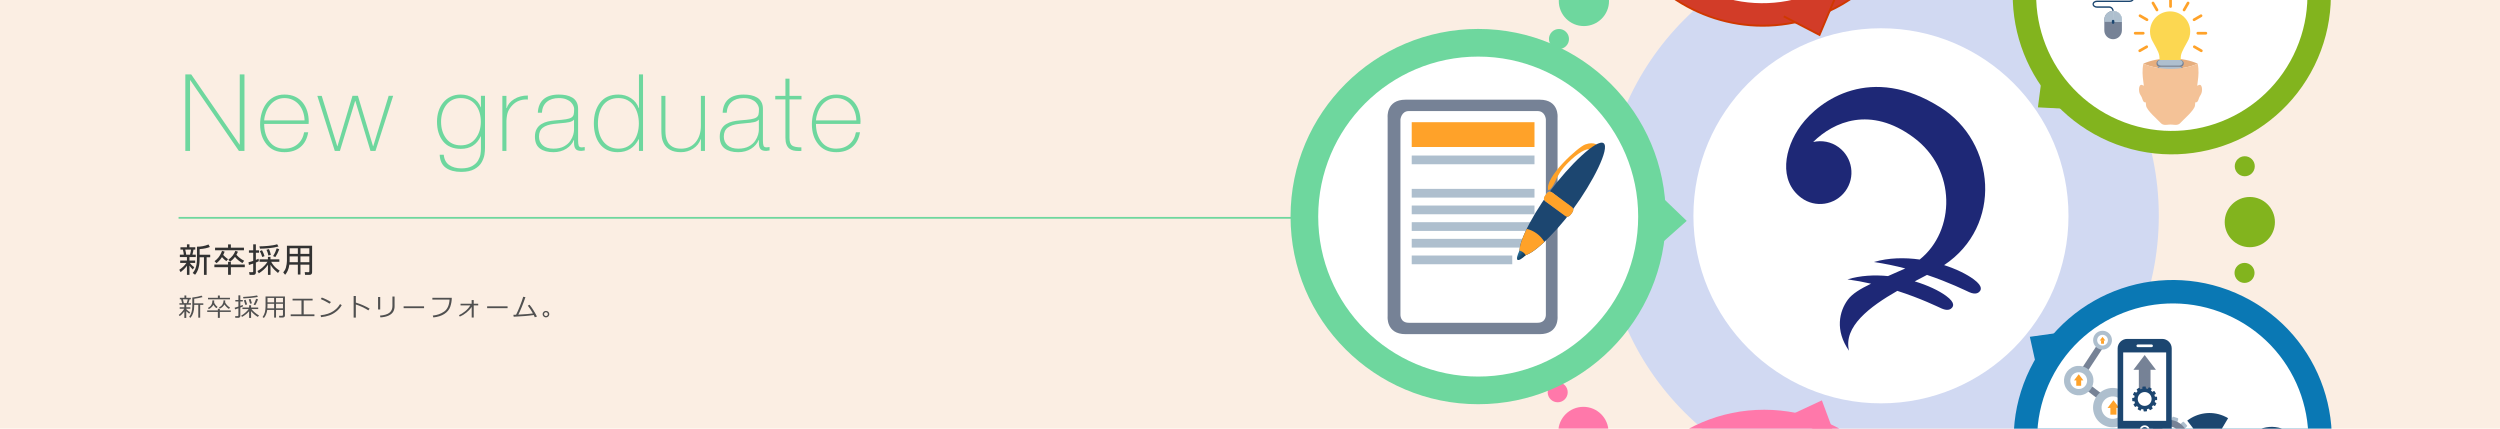 <?xml version="1.0" encoding="utf-8"?>
<!-- Generator: Adobe Illustrator 25.2.1, SVG Export Plug-In . SVG Version: 6.00 Build 0)  -->
<svg version="1.1" id="レイヤー_1" xmlns="http://www.w3.org/2000/svg" xmlns:xlink="http://www.w3.org/1999/xlink" x="0px"
	 y="0px" width="1400px" height="240px" viewBox="0 0 1400 240" enable-background="new 0 0 1400 240" xml:space="preserve">
<g>
	<rect fill="#FBEEE3" width="1400" height="240"/>
</g>
<g>
	<path fill="#323232" d="M107.981,150.915c-0.59-0.59-1.198-1.217-1.88-2.175v5.18h-1.42v-5.087
		c-1.124,1.548-2.212,2.525-3.521,3.576l-0.774-1.327c1.549-1.032,3.005-2.304,4-3.853h-3.483v-1.346h3.778v-1.936h-3.963v-1.327
		h2.212c0-0.424-0.276-2.064-0.534-2.838h-1.346v-1.327h3.631v-1.622h1.42v1.622h3.263v1.327h-0.996
		c-0.055,0.276-0.35,1.972-0.608,2.838h1.862v1.327h-3.521v1.936h3.188v1.346h-3.005c0.313,0.442,1.051,1.346,2.489,2.396
		L107.981,150.915z M106.415,142.62c0.239-0.811,0.479-2.12,0.553-2.838h-3.226c0.295,1.05,0.516,2.636,0.534,2.838H106.415z
		 M111.796,142.657h5.917v1.401h-1.991v9.861h-1.511v-9.861h-2.415v0.94c0,5.585-1.751,7.834-2.544,8.866l-1.363-0.977
		c0.848-1.014,2.414-2.894,2.414-7.908v-6.838c2.268,0.019,4.351-0.369,6.451-1.235l0.774,1.419
		c-1.475,0.553-3.022,0.977-5.732,1.18V142.657z"/>
	<path fill="#323232" d="M137.079,149.643h-7.797v4.258h-1.567v-4.258h-7.668v-1.493h7.668v-1.493h1.567v1.493h7.797V149.643z
		 M126.756,146.233c-0.94-0.626-1.715-1.345-2.452-2.249c-1.234,1.936-2.378,2.857-3.097,3.41l-1.068-1.162
		c1.105-0.755,2.875-2.193,4.202-5.751l1.456,0.424c-0.202,0.553-0.387,1.032-0.811,1.861c0.368,0.406,1.4,1.456,2.728,2.359
		L126.756,146.233z M129.282,136.869v1.807h7.336v1.475h-16.184v-1.475h7.28v-1.807H129.282z M135.733,147.339
		c-1.549-0.958-3.041-2.027-4.147-3.483c-1.18,1.548-2.102,2.23-2.728,2.672l-0.978-1.087c2.009-1.512,3.115-2.894,3.927-4.977
		l1.419,0.479c-0.203,0.516-0.388,0.996-0.848,1.751c1.77,2.046,3.649,2.968,4.368,3.318L135.733,147.339z"/>
	<path fill="#323232" d="M144.942,146.27c-0.442,0.221-0.737,0.35-1.659,0.755v5.641c0,1.014-0.812,1.272-1.29,1.272h-2.23
		l-0.258-1.53l1.843,0.018c0.368,0,0.442-0.147,0.442-0.442v-4.369c-0.94,0.332-1.641,0.535-2.396,0.756l-0.239-1.511
		c1.18-0.277,1.88-0.498,2.636-0.774v-4.553h-2.396v-1.364h2.396v-3.336h1.493v3.336h1.77v1.364h-1.77v4
		c0.737-0.295,1.069-0.442,1.512-0.627L144.942,146.27z M144.149,151.781c1.419-0.792,3.742-2.212,5.641-5.18h-4.442v-1.364h4.682
		v-1.401h1.438v1.401h4.959v1.364h-4.571c1.677,3.097,4.018,4.498,4.756,4.94l-0.94,1.327c-2.654-2.193-3.558-3.502-4.185-4.682
		v5.751h-1.438v-5.659c-1.456,2.156-3.06,3.428-5.088,4.792L144.149,151.781z M145.292,137.957c2.581-0.037,7.336-0.277,9.917-1.18
		l0.737,1.271c-3.041,0.885-7.631,1.198-10.359,1.217L145.292,137.957z M146.84,143.911c-0.369-1.364-0.774-2.249-1.364-3.299
		l1.253-0.498c0.683,1.198,1.033,2.138,1.401,3.336L146.84,143.911z M150.287,143.1c-0.092-0.442-0.331-1.843-1.068-3.189
		l1.363-0.424c0.24,0.442,0.627,1.161,1.088,3.244L150.287,143.1z M152.922,143.413c0.94-1.364,1.715-3.281,2.028-4.351l1.438,0.517
		c-0.737,1.843-1.18,2.82-2.193,4.387L152.922,143.413z"/>
	<path fill="#323232" d="M174.776,152.371c0,1.346-0.83,1.548-1.457,1.548h-2.488l-0.184-1.53l2.156,0.037
		c0.313,0,0.424-0.221,0.424-0.498v-3.724h-4.977v5.548h-1.456v-5.548h-4.756c-0.332,2.673-1.346,4.553-2.378,5.678l-1.051-1.346
		c0.424-0.516,1.106-1.364,1.475-2.618c0.369-1.309,0.59-2.82,0.59-3.815v-8.498h14.102V152.371z M166.794,143.579h-4.59v2.286
		c0,0.664,0,0.737-0.019,0.958h4.608V143.579z M166.794,139.044h-4.59v3.133h4.59V139.044z M173.227,139.044h-4.977v3.133h4.977
		V139.044z M173.227,143.579h-4.977v3.244h4.977V143.579z"/>
</g>
<g>
	<path fill="#6ED79E" d="M103.78,41.667h3.301l27.06,39.3h0.12v-39.3h2.64v42.84h-3.12l-27.24-39.6h-0.119v39.6h-2.641V41.667z"/>
	<path fill="#6ED79E" d="M147.94,69.386c0,3.921,0.99,7.21,2.97,9.87c1.979,2.661,4.771,3.99,8.37,3.99c2.92,0,5.359-0.82,7.32-2.46
		c1.959-1.64,3.199-3.879,3.72-6.72h2.28c-0.601,3.6-2.051,6.36-4.351,8.28s-5.29,2.88-8.97,2.88c-4.281,0-7.62-1.47-10.02-4.41
		c-2.4-2.94-3.601-6.669-3.601-11.19c0-2.2,0.29-4.299,0.87-6.3c0.579-2,1.439-3.78,2.58-5.34c1.14-1.56,2.569-2.79,4.29-3.69
		c1.72-0.9,3.68-1.35,5.88-1.35c2.24,0,4.22,0.39,5.939,1.17c1.72,0.78,3.15,1.881,4.291,3.3c1.14,1.42,1.988,3.05,2.549,4.89
		c0.561,1.84,0.841,3.82,0.841,5.94c0,0.12-0.021,0.3-0.06,0.54v0.6H147.94z M170.559,67.406c-0.039-1.64-0.32-3.21-0.84-4.71
		s-1.26-2.829-2.22-3.99c-0.96-1.16-2.14-2.08-3.54-2.76c-1.4-0.68-2.961-1.02-4.68-1.02c-1.641,0-3.141,0.351-4.5,1.05
		c-1.36,0.7-2.53,1.65-3.51,2.85c-0.98,1.2-1.75,2.541-2.311,4.02c-0.561,1.48-0.9,3-1.02,4.56H170.559z"/>
	<path fill="#6ED79E" d="M188.86,81.866h0.119l8.4-28.2h3.061l8.459,28.2h0.121l8.639-28.2h2.521l-9.899,30.84h-2.82L199,56.546
		h-0.12l-8.52,27.96h-2.881l-9.779-30.84h2.459L188.86,81.866z"/>
	<path fill="#6ED79E" d="M271.599,53.667v29.22c0,1.161-0.101,2.39-0.3,3.69c-0.201,1.299-0.711,2.709-1.53,4.23
		c-0.82,1.52-2.17,2.81-4.05,3.87c-1.881,1.06-4.36,1.59-7.439,1.59c-3.561,0-6.42-0.76-8.58-2.28c-2.16-1.521-3.321-3.96-3.48-7.32
		h2.279c0.24,2.6,1.261,4.52,3.061,5.76c1.801,1.239,4.06,1.86,6.78,1.86c2.521,0,4.539-0.43,6.06-1.29
		c1.52-0.861,2.63-1.9,3.33-3.12c0.699-1.221,1.141-2.37,1.32-3.45s0.27-2.079,0.27-3v-7.08H269.2
		c-2.201,4.68-5.921,7.02-11.16,7.02c-4.361,0-7.671-1.41-9.93-4.23c-2.261-2.82-3.391-6.489-3.391-11.01
		c0-2.08,0.289-4.029,0.87-5.85c0.579-1.82,1.44-3.429,2.58-4.83c1.14-1.399,2.54-2.5,4.2-3.3c1.659-0.8,3.549-1.2,5.67-1.2
		c2.479,0,4.76,0.63,6.84,1.89c2.079,1.26,3.52,3.01,4.32,5.25h0.119v-6.42H271.599z M253.239,56.006
		c-1.4,0.72-2.561,1.71-3.479,2.97c-0.921,1.26-1.61,2.68-2.069,4.26c-0.461,1.581-0.691,3.21-0.691,4.89
		c0,3.8,0.971,6.96,2.91,9.48c1.94,2.52,4.65,3.78,8.131,3.78c3.56,0,6.319-1.28,8.279-3.84c1.96-2.56,2.94-5.7,2.94-9.42
		c0-1.76-0.23-3.43-0.69-5.01c-0.46-1.58-1.15-2.97-2.07-4.17c-2.039-2.679-4.859-4.02-8.459-4.02
		C256.239,54.926,254.639,55.286,253.239,56.006z"/>
	<path fill="#6ED79E" d="M283.598,60.506h0.18c0.601-2,1.99-3.669,4.171-5.01c2.18-1.34,4.729-2.01,7.649-2.01v2.28
		c-0.119,0-0.3-0.02-0.539-0.06c-0.281,0-0.48,0-0.601,0c-1.24,0-2.511,0.24-3.81,0.72c-1.301,0.48-2.49,1.26-3.57,2.34
		c-1.2,1.241-2.051,2.471-2.551,3.69c-0.5,1.22-0.81,2.95-0.93,5.19v16.86h-2.279v-30.84h2.279V60.506z"/>
	<path fill="#6ED79E" d="M323.739,78.806c0,1.2,0.109,2.121,0.33,2.76c0.219,0.64,0.789,0.96,1.709,0.96c0.4,0,0.961-0.06,1.68-0.18
		v1.92h-0.18c-0.76,0.161-1.32,0.24-1.68,0.24c-1.641,0-2.74-0.38-3.3-1.14c-0.561-0.759-0.841-1.879-0.841-3.36v-1.62h-0.119
		c-0.761,1.96-2.16,3.591-4.2,4.89s-4.46,1.95-7.26,1.95c-3.161,0-5.671-0.69-7.53-2.07s-2.79-3.589-2.79-6.63
		c0-1.719,0.33-3.159,0.99-4.32c0.659-1.16,1.539-2.07,2.64-2.73c1.1-0.66,2.289-1.14,3.57-1.44c1.279-0.3,2.66-0.51,4.14-0.63
		c2.68-0.2,4.7-0.41,6.06-0.63c1.359-0.219,2.371-0.54,3.031-0.96c0.659-0.42,1.08-0.98,1.26-1.68c0.18-0.699,0.27-1.749,0.27-3.15
		c0-0.439-0.131-0.99-0.39-1.65c-0.261-0.66-0.711-1.33-1.351-2.01c-0.641-0.68-1.529-1.25-2.67-1.71
		c-1.14-0.459-2.53-0.69-4.17-0.69c-2.801,0-5.04,0.711-6.72,2.13c-1.681,1.42-2.601,3.45-2.761,6.09h-2.279
		c0.159-3.36,1.239-5.9,3.24-7.62c2-1.719,4.839-2.58,8.52-2.58c1.479,0,2.85,0.13,4.11,0.39c1.26,0.261,2.399,0.69,3.42,1.29
		s1.819,1.431,2.399,2.49c0.58,1.061,0.871,2.351,0.871,3.87V78.806z M321.458,66.986c-0.6,0.681-1.49,1.15-2.67,1.41
		c-1.18,0.26-2.85,0.471-5.01,0.63c-1.6,0.12-2.76,0.24-3.479,0.36c-2.8,0.321-4.911,1.03-6.33,2.13
		c-1.421,1.101-2.13,2.771-2.13,5.01c0,1.96,0.699,3.57,2.1,4.83c1.4,1.26,3.399,1.89,6,1.89c2.4,0,4.381-0.43,5.94-1.29
		c1.56-0.86,2.739-1.899,3.54-3.12c0.799-1.22,1.34-2.37,1.619-3.45s0.42-1.959,0.42-2.64V66.986z"/>
	<path fill="#6ED79E" d="M357.819,77.906h-0.121c-2.52,4.881-6.46,7.32-11.819,7.32c-2.241,0-4.21-0.42-5.91-1.26
		s-3.101-2.01-4.2-3.51c-1.101-1.5-1.91-3.21-2.43-5.13c-0.521-1.92-0.78-3.979-0.78-6.18c0-4.8,1.17-8.7,3.511-11.7
		c2.34-3,5.749-4.5,10.229-4.5c2.6,0,4.95,0.681,7.05,2.04c2.1,1.36,3.549,3.22,4.35,5.58h0.121v-18.9h2.279v42.84h-2.279V77.906z
		 M351.338,82.076c1.439-0.78,2.64-1.839,3.6-3.18c0.96-1.34,1.67-2.85,2.131-4.53c0.459-1.68,0.689-3.42,0.689-5.22
		c0-1.839-0.23-3.609-0.689-5.31c-0.461-1.7-1.161-3.219-2.101-4.56c-0.94-1.34-2.141-2.4-3.601-3.18
		c-1.46-0.78-3.149-1.17-5.069-1.17c-1.96,0-3.681,0.381-5.16,1.14c-1.48,0.76-2.681,1.8-3.601,3.12c-0.92,1.32-1.6,2.83-2.039,4.53
		c-0.441,1.701-0.66,3.51-0.66,5.43c0,1.88,0.229,3.66,0.689,5.34s1.17,3.18,2.131,4.5c0.959,1.32,2.169,2.361,3.629,3.12
		c1.461,0.76,3.15,1.14,5.07,1.14C348.238,83.247,349.898,82.856,351.338,82.076z"/>
	<path fill="#6ED79E" d="M394.778,84.506h-2.279v-6.6h-0.12c-0.761,2.241-2.171,4.02-4.229,5.34c-2.061,1.32-4.33,1.98-6.811,1.98
		c-2.52,0-4.551-0.441-6.09-1.32c-1.541-0.879-2.66-1.97-3.359-3.27c-0.701-1.299-1.131-2.58-1.291-3.84
		c-0.16-1.26-0.24-2.61-0.24-4.05v-19.08h2.281v19.5c0,1.12,0.079,2.2,0.239,3.24c0.159,1.041,0.52,2.091,1.08,3.15
		c0.56,1.061,1.449,1.941,2.67,2.64c1.22,0.7,2.81,1.05,4.771,1.05c3.398,0,6.1-1.19,8.1-3.57c2-2.379,3-5.49,3-9.33v-16.68h2.279
		V84.506z"/>
	<path fill="#6ED79E" d="M427.239,78.806c0,1.2,0.109,2.121,0.33,2.76c0.219,0.64,0.789,0.96,1.709,0.96c0.4,0,0.961-0.06,1.68-0.18
		v1.92h-0.18c-0.76,0.161-1.32,0.24-1.68,0.24c-1.641,0-2.74-0.38-3.3-1.14c-0.561-0.759-0.841-1.879-0.841-3.36v-1.62h-0.119
		c-0.761,1.96-2.16,3.591-4.2,4.89s-4.46,1.95-7.26,1.95c-3.161,0-5.671-0.69-7.53-2.07s-2.79-3.589-2.79-6.63
		c0-1.719,0.33-3.159,0.99-4.32c0.659-1.16,1.539-2.07,2.64-2.73c1.1-0.66,2.289-1.14,3.57-1.44c1.279-0.3,2.66-0.51,4.14-0.63
		c2.68-0.2,4.7-0.41,6.06-0.63c1.359-0.219,2.371-0.54,3.031-0.96c0.659-0.42,1.08-0.98,1.26-1.68c0.18-0.699,0.27-1.749,0.27-3.15
		c0-0.439-0.131-0.99-0.39-1.65c-0.261-0.66-0.711-1.33-1.351-2.01c-0.641-0.68-1.529-1.25-2.67-1.71
		c-1.14-0.459-2.53-0.69-4.17-0.69c-2.801,0-5.04,0.711-6.72,2.13c-1.681,1.42-2.601,3.45-2.761,6.09h-2.279
		c0.159-3.36,1.239-5.9,3.24-7.62c2-1.719,4.839-2.58,8.52-2.58c1.479,0,2.85,0.13,4.11,0.39c1.26,0.261,2.399,0.69,3.42,1.29
		s1.819,1.431,2.399,2.49c0.58,1.061,0.871,2.351,0.871,3.87V78.806z M424.958,66.986c-0.6,0.681-1.49,1.15-2.67,1.41
		c-1.18,0.26-2.85,0.471-5.01,0.63c-1.6,0.12-2.76,0.24-3.479,0.36c-2.8,0.321-4.911,1.03-6.33,2.13
		c-1.421,1.101-2.13,2.771-2.13,5.01c0,1.96,0.699,3.57,2.1,4.83c1.4,1.26,3.399,1.89,6,1.89c2.4,0,4.381-0.43,5.94-1.29
		c1.56-0.86,2.739-1.899,3.54-3.12c0.799-1.22,1.34-2.37,1.619-3.45s0.42-1.959,0.42-2.64V66.986z"/>
	<path fill="#6ED79E" d="M448.838,55.647h-6.721v21.54c0,2.2,0.49,3.64,1.471,4.32c0.979,0.681,2.709,1.02,5.189,1.02v1.98
		c-0.08,0-0.359,0.02-0.84,0.06c-0.32,0-0.58,0-0.779,0c-1.08,0-2.051-0.1-2.91-0.3c-0.861-0.199-1.62-0.57-2.28-1.11
		s-1.181-1.299-1.56-2.28c-0.381-0.98-0.57-2.21-0.57-3.69v-21.54h-5.7v-1.98h5.7v-9.6h2.279v9.6h6.721V55.647z"/>
	<path fill="#6ED79E" d="M456.937,69.386c0,3.921,0.99,7.21,2.97,9.87c1.98,2.661,4.771,3.99,8.371,3.99
		c2.919,0,5.359-0.82,7.319-2.46c1.96-1.64,3.2-3.879,3.72-6.72h2.28c-0.601,3.6-2.05,6.36-4.351,8.28
		c-2.3,1.92-5.289,2.88-8.969,2.88c-4.281,0-7.621-1.47-10.021-4.41s-3.601-6.669-3.601-11.19c0-2.2,0.29-4.299,0.871-6.3
		c0.578-2,1.439-3.78,2.58-5.34c1.139-1.56,2.568-2.79,4.289-3.69c1.72-0.9,3.68-1.35,5.881-1.35c2.239,0,4.219,0.39,5.939,1.17
		c1.719,0.78,3.15,1.881,4.29,3.3c1.14,1.42,1.989,3.05,2.55,4.89c0.56,1.84,0.84,3.82,0.84,5.94c0,0.12-0.021,0.3-0.06,0.54v0.6
		H456.937z M479.557,67.406c-0.04-1.64-0.32-3.21-0.84-4.71c-0.521-1.5-1.26-2.829-2.221-3.99c-0.959-1.16-2.14-2.08-3.539-2.76
		c-1.4-0.68-2.961-1.02-4.68-1.02c-1.641,0-3.141,0.351-4.5,1.05c-1.361,0.7-2.531,1.65-3.511,2.85c-0.98,1.2-1.75,2.541-2.31,4.02
		c-0.561,1.48-0.9,3-1.021,4.56H479.557z"/>
</g>
<line fill="none" stroke="#6ED79E" stroke-miterlimit="10" x1="100" y1="121.987" x2="724.13" y2="121.987"/>
<g>
	<circle fill="#D1D9F2" cx="1053.334" cy="120.85" r="155.594"/>
	<circle fill="#FFFFFF" cx="1053.334" cy="120.85" r="105.022"/>
	<path fill="#1E2876" d="M1105.269,156.413c-3.822-2.821-9.667-5.728-16.566-7.954c32.963-21.936,28.957-68.957-2.119-88.34
		c-38.719-24.472-67.539-4.148-78.063,10.112c-9.414,12.755-12.662,31.06,0.222,40.569c7.827,5.777,18.855,4.114,24.631-3.713
		s4.115-18.855-3.712-24.631c-4.272-3.153-9.482-4.017-14.287-2.944c11.564-11.432,32.104-20.343,56.19-2.566
		c24.253,17.9,23.488,52.395,3.466,68.388c-8.422-1.179-17.378-1.046-25.695,1.403c6.227,0.893,12.133,2.16,17.631,3.591
		c-3.373,1.531-6.622,2.943-9.682,4.273c-7.527-0.741-15.374-0.366-22.703,1.839c4.592,0.631,9.002,1.475,13.213,2.431
		c-5.937,2.847-10.532,5.614-12.994,8.95c-4.805,6.51-7.332,17.164,0.65,28.596c-3.282-13.513,11.587-24.674,27.058-33.53
		c13.324,4.27,22.613,8.91,24.901,9.904c3.671,1.595,5.186,0.156,5.682-0.424c0.497-0.58,2.31-2.615-3.304-6.708
		c-3.997-2.915-10.231-5.9-17.548-8.093c2.407-1.268,4.705-2.471,6.877-3.619c12.668,4.26,21.471,8.701,23.697,9.684
		c3.714,1.639,5.259,0.189,5.766-0.397C1109.087,162.649,1110.938,160.596,1105.269,156.413z"/>
	<circle fill="#FF78AA" cx="886.702" cy="241.89" r="14.063"/>
	<circle fill="#FF78AA" cx="872.31" cy="219.669" r="5.61"/>
	<circle fill="#82B41E" cx="1256.935" cy="152.827" r="5.61"/>
	<circle fill="#82B41E" cx="1257.067" cy="93.098" r="5.61"/>
	<circle fill="#6ED79E" cx="873.024" cy="21.839" r="5.61"/>
	<circle fill="#6ED79E" cx="886.983" cy="0.537" r="14.063"/>
	<circle fill="#82B41E" cx="1259.896" cy="124.37" r="14.063"/>
	<g>
		<path fill="#D23C28" d="M987.085,14.397c-37.921-0.003-71.599-24.143-83.803-60.067c-15.698-46.213,9.126-96.582,55.339-112.281
			c9.235-3.137,18.817-4.728,28.479-4.728c37.92,0,71.598,24.139,83.803,60.067c7.605,22.387,6.037,46.395-4.415,67.602
			s-28.537,37.075-50.924,44.68c-9.235,3.137-18.815,4.728-28.473,4.728C987.089,14.397,987.088,14.397,987.085,14.397z"/>
		<path fill="#CF3800" d="M987.101-162.127c37.683,0,71.15,23.989,83.279,59.692c7.558,22.247,5.999,46.105-4.388,67.179
			c-10.387,21.075-28.359,36.843-50.606,44.4c-9.178,3.118-18.7,4.699-28.301,4.699c-37.683,0-71.15-23.989-83.279-59.692
			c-7.558-22.247-6-46.105,4.388-67.179c10.387-21.075,28.359-36.843,50.605-44.4C967.978-160.546,977.5-162.127,987.101-162.127
			 M987.101-163.233c-9.502,0-19.159,1.531-28.657,4.757c-46.576,15.822-71.507,66.406-55.685,112.982
			c12.596,37.078,47.23,60.443,84.326,60.443c9.502,0,19.16-1.531,28.657-4.757c46.577-15.822,71.507-66.406,55.685-112.982
			C1058.832-139.869,1024.198-163.233,987.101-163.233L987.101-163.233z"/>
	</g>
		<ellipse transform="matrix(0.442 -0.897 0.897 0.442 680.938 1089.547)" fill="#82B41E" cx="1216.314" cy="-2.606" rx="89.067" ry="89.068"/>
	<circle fill="#FF78AA" cx="987.956" cy="318.522" r="89.067"/>
		<ellipse transform="matrix(0.442 -0.897 0.897 0.442 458.301 1228.689)" fill="#0A78B4" cx="1216.846" cy="245.934" rx="89.067" ry="89.068"/>
		<ellipse transform="matrix(0.442 -0.897 0.897 0.442 617.218 844.032)" fill="#FFFFFF" cx="987.093" cy="-74.142" rx="75.941" ry="75.942"/>
		<ellipse transform="matrix(0.442 -0.897 0.897 0.442 680.938 1089.547)" fill="#FFFFFF" cx="1216.314" cy="-2.606" rx="75.941" ry="75.942"/>
		<ellipse transform="matrix(0.442 -0.897 0.897 0.442 458.301 1228.689)" fill="#FFFFFF" cx="1216.846" cy="245.934" rx="75.941" ry="75.942"/>
	<polyline fill="#D23C28" stroke="#CF3800" stroke-width="1.106" stroke-miterlimit="10" points="1027.685,-1.231 1018.915,19.533 
		998.905,9.158 	"/>
	<polyline fill="#82B41E" points="1163.745,61.277 1141.234,60.121 1144.157,37.772 	"/>
	<polyline fill="#0A78B4" points="1141.586,210.622 1136.711,188.615 1159.032,185.486 	"/>
	<polyline fill="#FF78AA" points="999.811,233.709 1020.254,224.215 1028.11,245.342 	"/>
	<circle fill="#6ED79E" cx="827.786" cy="121.283" r="105.078"/>
	<circle fill="#FFFFFF" cx="827.786" cy="121.283" r="89.593"/>
	<polyline fill="#6ED79E" points="925.392,105.262 944.562,123.691 924.682,141.352 	"/>
	<g>
		<g>
			<g>
				<path fill="#1C4670" d="M1183.345,12.235c-0.199,0-0.359-0.18-0.359-0.403V6.381c0-1.112-0.802-2.017-1.789-2.017h-6.885
					c-1.381,0-2.505-0.905-2.505-2.018c0-1.113,1.123-2.019,2.505-2.019h18.219c1.054,0,1.79-0.59,1.79-1.118
					c0-0.528-0.735-1.117-1.79-1.117h-10.071c-1.382,0-2.507-1.02-2.507-2.273c0-1.253,1.125-2.273,2.507-2.273h9.42
					c0.971,0,1.79-0.694,1.79-1.512c0-0.82-0.819-1.512-1.79-1.512h-17.824c-1.382,0-2.506-1.175-2.506-2.62v-2.218
					c0-0.223,0.161-0.402,0.358-0.402c0.197,0,0.357,0.179,0.357,0.402v2.218c0,1,0.803,1.814,1.791,1.814h17.824
					c1.382,0,2.506,1.039,2.506,2.318c0,1.279-1.123,2.319-2.506,2.319h-9.42c-0.97,0-1.791,0.67-1.791,1.466
					c0,0.794,0.821,1.466,1.791,1.466h10.071c1.404,0,2.505,0.845,2.505,1.924c0,1.079-1.101,1.924-2.505,1.924h-18.219
					c-0.971,0-1.79,0.555-1.79,1.213c0,0.658,0.819,1.212,1.79,1.212h6.885c1.381,0,2.505,1.266,2.505,2.822v5.451
					C1183.702,12.055,1183.542,12.235,1183.345,12.235z"/>
			</g>
			<path fill="#768296" d="M1188.268,17.031c0,2.722-2.207,4.928-4.927,4.928l0,0c-2.722,0-4.927-2.206-4.927-4.928v-6.008
				c0-2.722,2.205-4.928,4.927-4.928l0,0c2.72,0,4.927,2.205,4.927,4.928V17.031z"/>
			<g>
				<path fill="#AEBFCE" d="M1178.413,11.022v1.213h4.927v-6.14C1180.619,6.095,1178.413,8.3,1178.413,11.022z"/>
				<linearGradient id="SVGID_1_" gradientUnits="userSpaceOnUse" x1="1185.804" y1="12.235" x2="1185.804" y2="6.095">
					<stop  offset="0" style="stop-color:#CDEFFA"/>
					<stop  offset="1" style="stop-color:#FAFAFA"/>
				</linearGradient>
				<path fill="url(#SVGID_1_)" d="M1188.268,11.022c0-2.722-2.207-4.928-4.927-4.928v6.14h4.927V11.022z"/>
				<path fill="#AEBFCE" d="M1188.268,11.022c0-2.722-2.207-4.928-4.927-4.928v6.14h4.927V11.022z"/>
			</g>
			<path fill="#1C4670" d="M1184.048,12.667c0,0.39-0.318,0.706-0.708,0.706l0,0c-0.391,0-0.708-0.316-0.708-0.706v-0.864
				c0-0.391,0.317-0.707,0.708-0.707l0,0c0.39,0,0.708,0.316,0.708,0.707V12.667z"/>
		</g>
		<g>
			<g>
				<path fill="#E6AE7E" d="M1200.272,35.643c4.02,1.827,9.362,2.939,15.223,2.939c5.864,0,11.205-1.112,15.223-2.939
					c-4.018-1.824-9.36-2.937-15.223-2.937C1209.634,32.705,1204.292,33.818,1200.272,35.643z"/>
			</g>
			<g>
				<g>
					<path fill="#FCD751" d="M1224.899,23.452c1.028-1.698,1.62-3.689,1.62-5.82c0-6.218-5.041-11.257-11.26-11.257
						c-6.217,0-11.257,5.039-11.257,11.257c0,2.131,0.589,4.122,1.62,5.82c3.041,5.437,3.659,6.739,3.695,9.222
						c0.057,3.72,0,6.692,0,6.692h5.941h5.941c0,0-0.054-2.972,0-6.692C1221.241,30.191,1221.857,28.889,1224.899,23.452z"/>
				</g>
				<g>
					<path fill="#002254" d="M1215.26,41.065h-4.222c0.627,3.403,4.222,3.403,4.222,3.403s3.596,0,4.223-3.403H1215.26z"/>
				</g>
				<g>
					<path fill="#768296" d="M1222.923,35.536c0,1.079-0.875,1.954-1.956,1.954h-11.413c-1.08,0-1.955-0.875-1.955-1.954l0,0
						c0-1.08,0.875-1.954,1.955-1.954h11.413C1222.048,33.582,1222.923,34.456,1222.923,35.536L1222.923,35.536z"/>
				</g>
				<g>
					<path fill="#AEBFCE" d="M1222.311,35.153c0,0.869-0.807,1.572-1.8,1.572h-10.499c-0.995,0-1.798-0.703-1.798-1.572l0,0
						c0-0.869,0.804-1.571,1.798-1.571h10.499C1221.504,33.582,1222.311,34.284,1222.311,35.153L1222.311,35.153z"/>
				</g>
				<g>
					<path fill="#768296" d="M1222.923,39.367c0,1.08-0.875,1.955-1.956,1.955h-11.413c-1.08,0-1.955-0.875-1.955-1.955l0,0
						c0-1.08,0.875-1.956,1.955-1.956h11.413C1222.048,37.411,1222.923,38.286,1222.923,39.367L1222.923,39.367z"/>
				</g>
				<g>
					<path fill="#FFA229" d="M1215.497-1.633c0.422,0,0.771,0.345,0.771,0.771v4.494c0,0.424-0.348,0.767-0.771,0.767l0,0
						c-0.426,0-0.77-0.343-0.77-0.767v-4.494C1214.727-1.288,1215.071-1.633,1215.497-1.633L1215.497-1.633z"/>
				</g>
				<g>
					<path fill="#FFA229" d="M1205.279,1.021c0.368-0.214,0.838-0.087,1.05,0.281l2.247,3.893c0.213,0.367,0.089,0.837-0.281,1.049
						l0,0c-0.367,0.213-0.839,0.088-1.05-0.28l-2.247-3.892C1204.786,1.703,1204.914,1.232,1205.279,1.021L1205.279,1.021z"/>
				</g>
				<g>
					<path fill="#FFA229" d="M1197.755,8.424c0.214-0.367,0.685-0.492,1.052-0.281l3.891,2.247c0.368,0.212,0.494,0.683,0.281,1.052
						l0,0c-0.211,0.366-0.682,0.492-1.049,0.281l-3.892-2.247C1197.671,9.263,1197.544,8.794,1197.755,8.424L1197.755,8.424z"/>
				</g>
				<g>
					<path fill="#FFA229" d="M1194.942,18.599c0-0.424,0.346-0.769,0.771-0.769h4.494c0.423,0,0.77,0.345,0.77,0.769l0,0
						c0,0.426-0.346,0.77-0.77,0.77h-4.494C1195.288,19.37,1194.942,19.025,1194.942,18.599L1194.942,18.599z"/>
				</g>
				<g>
					<path fill="#FFA229" d="M1197.596,28.817c-0.213-0.367-0.085-0.837,0.282-1.051l3.89-2.247c0.37-0.213,0.841-0.088,1.052,0.282
						l0,0c0.214,0.368,0.087,0.839-0.281,1.05l-3.891,2.247C1198.279,29.31,1197.809,29.185,1197.596,28.817L1197.596,28.817z"/>
				</g>
				<g>
					<path fill="#FFA229" d="M1225.713,1.021c-0.366-0.214-0.837-0.087-1.051,0.281l-2.246,3.893
						c-0.212,0.367-0.088,0.837,0.281,1.049l0,0c0.37,0.213,0.84,0.088,1.051-0.28l2.248-3.892
						C1226.208,1.703,1226.083,1.232,1225.713,1.021L1225.713,1.021z"/>
				</g>
				<g>
					<path fill="#FFA229" d="M1233.237,8.424c-0.211-0.367-0.684-0.492-1.052-0.281l-3.891,2.247
						c-0.367,0.212-0.494,0.683-0.284,1.052l0,0c0.214,0.366,0.688,0.492,1.054,0.281l3.891-2.247
						C1233.325,9.263,1233.45,8.794,1233.237,8.424L1233.237,8.424z"/>
				</g>
				<g>
					<path fill="#FFA229" d="M1236.047,18.599c0-0.424-0.344-0.769-0.769-0.769h-4.492c-0.424,0-0.768,0.345-0.768,0.769l0,0
						c0,0.426,0.344,0.77,0.768,0.77h4.492C1235.703,19.37,1236.047,19.025,1236.047,18.599L1236.047,18.599z"/>
				</g>
				<g>
					<path fill="#FFA229" d="M1233.397,28.817c0.213-0.367,0.086-0.837-0.283-1.051l-3.889-2.247
						c-0.369-0.213-0.84-0.088-1.053,0.282l0,0c-0.211,0.368-0.084,0.839,0.284,1.05l3.891,2.247
						C1232.713,29.31,1233.188,29.185,1233.397,28.817L1233.397,28.817z"/>
				</g>
				<g>
					<path fill="#AEBFCE" d="M1222.311,38.985c0,0.868-0.807,1.571-1.8,1.571h-10.499c-0.995,0-1.798-0.703-1.798-1.571l0,0
						c0-0.87,0.804-1.575,1.798-1.575h10.499C1221.504,37.411,1222.311,38.115,1222.311,38.985L1222.311,38.985z"/>
				</g>
			</g>
			<g>
				<path fill="#F4C297" d="M1230.746,47.951h-0.302c0.128-1.037,0.26-2.057,0.383-3.024c0.266-2.038,0.667-5.677-0.133-9.272
					c-4.019,1.818-9.349,2.927-15.199,2.927c-5.85,0-11.18-1.108-15.198-2.927c-0.799,3.595-0.4,7.233-0.134,9.272
					c0.126,0.967,0.256,1.987,0.383,3.024h-0.302c-2.655-1.965-2.879,3.165-1.772,4.919c0.92,1.451,0.939,1.611,1.492,3.209
					c0.411,1.18,1.087,1.334,1.654,1.207c0.071,0.699,0.133,1.308,0.177,1.792c0.243,2.696,6.725,8.098,8.196,9.789
					c1.373,1.585,3.671,0.968,4.406,0.935c0.745-0.036,1.098-0.054,1.098-0.054s0.352,0.018,1.095,0.054
					c0.736,0.033,3.032,0.65,4.409-0.935c1.47-1.691,7.95-7.093,8.194-9.789c0.046-0.484,0.108-1.093,0.176-1.792
					c0.57,0.127,1.247-0.027,1.656-1.207c0.553-1.598,0.572-1.758,1.492-3.209C1233.626,51.116,1233.399,45.986,1230.746,47.951z"/>
			</g>
		</g>
	</g>
	<g>
		<g>
			<g>
				<path fill="#AEBFCE" d="M1214.058,235.742c0.083,0.349-0.061,0.68-0.321,0.74l-2.474,0.565c-0.26,0.058-0.533-0.176-0.614-0.527
					l-0.454-1.991c-0.082-0.353,0.065-0.684,0.324-0.742l2.472-0.566c0.257-0.058,0.531,0.176,0.611,0.528L1214.058,235.742z"/>
				<path fill="#AEBFCE" d="M1209.08,237.352c0.244,0.264,0.288,0.619,0.09,0.802l-1.858,1.725c-0.193,0.177-0.549,0.113-0.794-0.15
					l-1.391-1.499c-0.244-0.261-0.282-0.619-0.093-0.8l1.862-1.726c0.193-0.182,0.552-0.114,0.792,0.149L1209.08,237.352z"/>
				<path fill="#AEBFCE" d="M1220.676,237.782c-0.261,0.245-0.329,0.601-0.149,0.796l1.724,1.857
					c0.181,0.194,0.54,0.154,0.804-0.087l1.5-1.391c0.263-0.244,0.328-0.599,0.148-0.795l-1.723-1.859
					c-0.181-0.194-0.539-0.155-0.803,0.089L1220.676,237.782z"/>
				<path fill="#AEBFCE" d="M1215.832,235.807c-0.105,0.345,0.015,0.684,0.269,0.763l2.424,0.747
					c0.249,0.078,0.544-0.134,0.649-0.477l0.602-1.956c0.105-0.341-0.014-0.684-0.267-0.761l-2.422-0.749
					c-0.254-0.075-0.546,0.138-0.654,0.481L1215.832,235.807z"/>
				<path fill="#768296" d="M1212.189,235.411c-5.756,1.314-9.358,7.049-8.041,12.803c1.313,5.757,7.045,9.359,12.802,8.045
					c5.756-1.314,9.355-7.048,8.042-12.805C1223.678,237.697,1217.949,234.096,1212.189,235.411z M1216.138,252.698
					c-3.789,0.865-7.563-1.505-8.431-5.295c-0.865-3.791,1.508-7.564,5.295-8.432c3.791-0.864,7.568,1.504,8.431,5.297
					C1222.3,248.059,1219.931,251.832,1216.138,252.698z"/>
			</g>
			<g>
				<path fill="#1C4670" d="M1224.845,235.558l12.452,16.106l10.442-17.465c-0.84-0.503-1.711-0.969-2.646-1.356
					C1238.103,229.946,1230.435,231.246,1224.845,235.558z"/>
			</g>
			<g>
				<g>
					<path fill="#1C4670" d="M1276.907,273.555c-4.522,1.277-9.269,0.717-13.367-1.576c-4.101-2.293-7.061-6.046-8.338-10.568
						c-1.277-4.521-0.717-9.268,1.578-13.368c2.292-4.1,6.046-7.06,10.568-8.337c4.521-1.277,9.267-0.718,13.368,1.575
						c4.098,2.293,7.06,6.048,8.336,10.568c1.277,4.522,0.717,9.27-1.577,13.368C1285.18,269.318,1281.427,272.279,1276.907,273.555
						z M1268.345,243.239c-3.579,1.011-6.547,3.354-8.361,6.597c-1.816,3.246-2.259,7.002-1.249,10.578
						c1.01,3.578,3.352,6.547,6.598,8.362c3.243,1.815,6.998,2.259,10.576,1.248c3.576-1.01,6.546-3.353,8.361-6.597
						c1.815-3.244,2.259-7,1.249-10.578c-1.01-3.578-3.354-6.547-6.596-8.362C1275.679,242.672,1271.921,242.228,1268.345,243.239z"
						/>
				</g>
			</g>
		</g>
		<g>
			<g>
				<rect x="1181.809" y="228.127" fill="#FFA229" width="3.403" height="4.084"/>
				<polygon fill="#FFA229" points="1180.226,228.434 1186.797,228.434 1183.511,224.121 1183.511,224.121 				"/>
			</g>
			<g>
				<rect x="1162.722" y="212.766" fill="#FFA229" width="2.723" height="3.267"/>
				<polygon fill="#FFA229" points="1161.456,213.012 1166.712,213.012 1164.084,209.562 1164.084,209.562 				"/>
			</g>
			<g>
				<rect x="1176.606" y="190.551" fill="#FFA229" width="1.623" height="1.95"/>
				<polygon fill="#FFA229" points="1175.849,190.698 1178.988,190.698 1177.418,188.638 1177.418,188.638 				"/>
			</g>
			<g>
			
					<rect x="1170.942" y="215.044" transform="matrix(0.607 -0.795 0.795 0.607 286.453 1018.684)" fill="#768296" width="3.593" height="9.6"/>
			</g>
			<g>
			
					<rect x="1164.052" y="199.098" transform="matrix(0.548 -0.837 0.837 0.548 361.68 1070.863)" fill="#768296" width="14.573" height="3.593"/>
			</g>
			<path fill="#AEBFCE" d="M1172.642,231.658c1.869,5.796,8.083,8.981,13.881,7.11c5.796-1.87,8.978-8.085,7.109-13.881
				c-1.87-5.797-8.084-8.981-13.88-7.11C1173.954,219.647,1170.772,225.862,1172.642,231.658z M1177.159,230.202
				c-1.066-3.302,0.747-6.841,4.05-7.909c3.301-1.065,6.842,0.75,7.907,4.052c1.065,3.302-0.749,6.842-4.05,7.907
				C1181.762,235.316,1178.224,233.504,1177.159,230.202z"/>
			<path fill="#AEBFCE" d="M1156.221,215.677c1.401,4.342,6.056,6.727,10.399,5.326c4.343-1.4,6.728-6.057,5.326-10.399
				c-1.401-4.343-6.056-6.729-10.4-5.328C1157.204,206.678,1154.821,211.334,1156.221,215.677z M1159.604,214.585
				c-0.798-2.474,0.561-5.125,3.035-5.922c2.474-0.799,5.126,0.558,5.924,3.032c0.799,2.474-0.56,5.126-3.034,5.925
				C1163.055,218.416,1160.402,217.06,1159.604,214.585z"/>
			<path fill="#AEBFCE" d="M1172.286,191.739c0.684,2.838,3.536,4.579,6.371,3.894c2.834-0.684,4.579-3.534,3.894-6.37
				c-0.683-2.834-3.533-4.579-6.371-3.894C1173.345,186.054,1171.602,188.906,1172.286,191.739z M1174.494,191.207
				c-0.39-1.615,0.603-3.239,2.22-3.627c1.613-0.389,3.24,0.603,3.628,2.216c0.39,1.616-0.606,3.24-2.219,3.629
				C1176.508,193.815,1174.883,192.824,1174.494,191.207z"/>
			<g>
				<path fill="#1C4670" d="M1185.873,241.466c0,2.94,2.405,5.346,5.347,5.346h19.601c2.94,0,5.345-2.406,5.345-5.346v-46.333
					c0-2.94-2.405-5.346-5.345-5.346h-19.601c-2.942,0-5.347,2.406-5.347,5.346V241.466z"/>
				<rect x="1188.99" y="197.361" fill="#FFFFFF" width="24.058" height="38.313"/>
				<path fill="#FFFFFF" d="M1196.415,193.65c0,0.411,0.333,0.743,0.744,0.743h7.721c0.412,0,0.745-0.331,0.745-0.743l0,0
					c0-0.411-0.332-0.744-0.745-0.744h-7.721C1196.749,192.907,1196.415,193.239,1196.415,193.65L1196.415,193.65z"/>
				<g>
					<path fill="#FFFFFF" d="M1198.107,241.095c0-1.606,1.305-2.913,2.911-2.913c1.607,0,2.912,1.307,2.912,2.913
						s-1.305,2.911-2.912,2.911C1199.413,244.006,1198.107,242.701,1198.107,241.095z M1199.065,241.095
						c0,1.077,0.876,1.954,1.954,1.954c1.078,0,1.955-0.877,1.955-1.954c0-1.078-0.877-1.955-1.955-1.955
						C1199.94,239.14,1199.065,240.017,1199.065,241.095z"/>
				</g>
			</g>
			<g>
				<rect x="1197.745" y="206.516" fill="#768296" width="6.548" height="12.005"/>
				<polygon fill="#768296" points="1194.698,207.107 1207.34,207.107 1201.019,198.81 1201.019,198.81 				"/>
			</g>
			<g>
				<path fill="#1C4670" d="M1199.781,217.99c0.007,0.2,0.132,0.352,0.279,0.343l1.397-0.067c0.146-0.011,0.256-0.176,0.245-0.376
					l-0.055-1.122c-0.011-0.196-0.137-0.355-0.285-0.344l-1.395,0.072c-0.146,0.007-0.255,0.171-0.245,0.369L1199.781,217.99z"/>
				<path fill="#1C4670" d="M1200.335,228.95c-0.009-0.196,0.101-0.364,0.248-0.369l1.396-0.072
					c0.145-0.007,0.272,0.147,0.282,0.345l0.056,1.125c0.01,0.197-0.098,0.364-0.244,0.37l-1.398,0.071
					c-0.146,0.007-0.272-0.147-0.28-0.342L1200.335,228.95z"/>
				<path fill="#1C4670" d="M1202.661,218.097c-0.089,0.176-0.058,0.373,0.074,0.439l1.242,0.638c0.13,0.063,0.31-0.021,0.4-0.197
					l0.513-1.005c0.089-0.177,0.057-0.372-0.073-0.442l-1.245-0.634c-0.131-0.068-0.309,0.02-0.398,0.199L1202.661,218.097z"/>
				<path fill="#1C4670" d="M1197.661,227.868c0.092-0.178,0.269-0.265,0.4-0.202l1.244,0.639c0.132,0.067,0.162,0.263,0.076,0.439
					l-0.513,1.006c-0.092,0.176-0.271,0.266-0.402,0.198l-1.243-0.64c-0.131-0.065-0.164-0.261-0.074-0.438L1197.661,227.868z"/>
				<path fill="#1C4670" d="M1205.102,219.633c-0.167,0.104-0.235,0.294-0.156,0.414l0.76,1.175c0.08,0.123,0.279,0.136,0.445,0.027
					l0.945-0.612c0.164-0.107,0.238-0.294,0.155-0.417l-0.759-1.176c-0.078-0.12-0.277-0.133-0.444-0.026L1205.102,219.633z"/>
				<path fill="#1C4670" d="M1195.89,225.593c0.167-0.106,0.365-0.095,0.445,0.027l0.759,1.176c0.078,0.12,0.009,0.31-0.159,0.416
					l-0.943,0.61c-0.167,0.109-0.367,0.099-0.447-0.028l-0.759-1.172c-0.078-0.12-0.01-0.31,0.157-0.417L1195.89,225.593z"/>
				<path fill="#1C4670" d="M1206.451,222.18c-0.197,0.011-0.354,0.138-0.346,0.284l0.073,1.396c0.007,0.146,0.174,0.254,0.37,0.247
					l1.126-0.058c0.198-0.011,0.352-0.137,0.343-0.283l-0.071-1.396c-0.006-0.147-0.173-0.257-0.371-0.246L1206.451,222.18z"/>
				<path fill="#1C4670" d="M1195.489,222.739c0.198-0.011,0.366,0.096,0.373,0.244l0.07,1.395c0.007,0.146-0.147,0.273-0.346,0.283
					l-1.124,0.057c-0.198,0.008-0.363-0.099-0.372-0.245l-0.07-1.397c-0.009-0.146,0.147-0.272,0.343-0.282L1195.489,222.739z"/>
				<path fill="#1C4670" d="M1206.344,225.061c-0.175-0.09-0.372-0.055-0.441,0.074l-0.635,1.247
					c-0.067,0.128,0.021,0.309,0.198,0.397l1.002,0.511c0.174,0.093,0.37,0.059,0.439-0.073l0.638-1.243
					c0.065-0.129-0.023-0.31-0.2-0.399L1206.344,225.061z"/>
				<path fill="#1C4670" d="M1196.573,220.066c0.177,0.088,0.265,0.267,0.198,0.397l-0.636,1.244
					c-0.065,0.13-0.264,0.164-0.439,0.075l-1.003-0.516c-0.176-0.088-0.266-0.266-0.201-0.398l0.637-1.246
					c0.067-0.129,0.263-0.162,0.441-0.072L1196.573,220.066z"/>
				<path fill="#1C4670" d="M1204.81,227.507c-0.108-0.169-0.294-0.24-0.417-0.161l-1.173,0.76c-0.123,0.08-0.136,0.28-0.029,0.446
					l0.615,0.946c0.106,0.166,0.293,0.235,0.417,0.157l1.172-0.761c0.124-0.078,0.134-0.278,0.029-0.444L1204.81,227.507z"/>
				<path fill="#1C4670" d="M1198.848,218.293c0.106,0.165,0.095,0.361-0.029,0.443l-1.175,0.759
					c-0.121,0.077-0.308,0.01-0.414-0.156l-0.614-0.947c-0.107-0.164-0.095-0.364,0.029-0.442l1.174-0.762
					c0.122-0.078,0.31-0.007,0.415,0.158L1198.848,218.293z"/>
				<path fill="#1C4670" d="M1195.133,223.721c0.166,3.251,2.936,5.754,6.187,5.587c3.252-0.168,5.752-2.936,5.586-6.186
					c-0.165-3.252-2.934-5.754-6.185-5.589C1197.469,217.702,1194.967,220.469,1195.133,223.721z M1197.143,223.617
					c-0.11-2.141,1.541-3.964,3.681-4.07c2.139-0.112,3.964,1.536,4.072,3.677c0.109,2.139-1.537,3.965-3.679,4.073
					C1199.074,227.407,1197.253,225.759,1197.143,223.617z"/>
			</g>
		</g>
	</g>
	<g>
		<g>
			<path fill="#768296" d="M872.234,65.843c0,0,1.055-10.019-10.019-10.019h-75.122c-11.073,0-10.019,10.019-10.019,10.019v111.262
				c0,0-1.055,10.019,10.019,10.019h75.122c11.073,0,10.019-10.019,10.019-10.019V65.843z"/>
			<path fill="#FFFFFF" d="M865.687,66.891c0,0-0.242-4.695-4.695-4.695h-72.053c-4.218,0-4.695,4.695-4.695,4.695v109.165
				c0,0-0.314,4.695,4.695,4.695h72.053c5.047,0,4.695-4.695,4.695-4.695V66.891z"/>
			<rect x="790.564" y="68.43" fill="#FFA229" width="68.753" height="13.892"/>
			<rect x="790.564" y="87.096" fill="#AEBFCE" width="68.753" height="4.887"/>
			<rect x="790.564" y="105.768" fill="#AEBFCE" width="68.753" height="4.887"/>
			<rect x="790.564" y="143.088" fill="#AEBFCE" width="56.298" height="4.887"/>
			<rect x="790.564" y="115.099" fill="#AEBFCE" width="68.753" height="4.887"/>
			<rect x="790.564" y="124.428" fill="#AEBFCE" width="68.753" height="4.889"/>
			<rect x="790.564" y="133.759" fill="#AEBFCE" width="68.753" height="4.887"/>
		</g>
		<g>
			<path fill="#FFA229" d="M895.155,81.73c0,0-2.212-2.726-7.421-0.836c-4.056,1.465-22.734,18.287-20.752,25.573
				c0,0,1.489,0.274,3.603-4.22c2.116-4.501,3.429-7.053,7.83-11.444c4.392-4.391,10.436-8.694,12.435-6.735L895.155,81.73z"/>
			<path fill="#1C4670" d="M880.797,117.291c-11.226,15.212-25.357,28.18-28.996,25.503c-3.628-2.685,4.613-20.01,15.839-35.22
				c11.234-15.205,26.748-30.056,30.387-27.373C901.658,82.885,892.028,102.086,880.797,117.291z"/>
			<path fill="#FFA229" d="M860.649,130.812c-1.783-1.316-3.729-2.195-5.68-2.647c-3.608,7.402-5.134,13.168-3.169,14.628
				c1.976,1.454,7.04-1.715,13.054-7.333C863.846,133.732,862.438,132.131,860.649,130.812z"/>
		
				<linearGradient id="SVGID_2_" gradientUnits="userSpaceOnUse" x1="-671.372" y1="-2273.636" x2="-653.46" y2="-2273.636" gradientTransform="matrix(0.804 0.594 -0.594 0.804 55.194 2336.94)">
				<stop  offset="0" style="stop-color:#BDBDBD"/>
				<stop  offset="0.117" style="stop-color:#ABABAB"/>
				<stop  offset="0.323" style="stop-color:#919191"/>
				<stop  offset="0.535" style="stop-color:#7F7F7F"/>
				<stop  offset="0.756" style="stop-color:#747474"/>
				<stop  offset="1" style="stop-color:#707070"/>
			</linearGradient>
			<path fill="url(#SVGID_2_)" d="M880.024,119.645c-1.016,1.384-2.072,2.333-3.625,1.187l-10.848-8.009
				c-1.551-1.143-0.949-2.433,0.065-3.82l0,0c1.027-1.375,2.08-2.326,3.625-1.181l10.854,8.008
				C881.645,116.976,881.046,118.263,880.024,119.645L880.024,119.645z"/>
		
				<linearGradient id="SVGID_3_" gradientUnits="userSpaceOnUse" x1="-664.591" y1="-2237.52" x2="-660.237" y2="-2237.52" gradientTransform="matrix(0.804 0.594 -0.594 0.804 55.194 2336.94)">
				<stop  offset="0" style="stop-color:#286891"/>
				<stop  offset="0.01" style="stop-color:#276790"/>
				<stop  offset="0.24" style="stop-color:#1C5176"/>
				<stop  offset="0.478" style="stop-color:#144264"/>
				<stop  offset="0.726" style="stop-color:#103959"/>
				<stop  offset="1" style="stop-color:#0E3655"/>
			</linearGradient>
			<path fill="url(#SVGID_3_)" d="M852.934,141.261c-0.633-0.463-1.324-0.778-2.013-0.939c-1.271,2.623-1.814,4.664-1.117,5.179
				c0.694,0.515,2.486-0.605,4.619-2.592C854.068,142.294,853.564,141.727,852.934,141.261z"/>
			<path fill="#FFA229" d="M880.024,119.645c-1.016,1.384-2.072,2.333-3.625,1.187l-10.848-8.009
				c-1.551-1.143-0.949-2.433,0.065-3.82l0,0c1.027-1.375,2.08-2.326,3.625-1.181l10.854,8.008
				C881.645,116.976,881.046,118.263,880.024,119.645L880.024,119.645z"/>
		</g>
	</g>
</g>
<g>
	<path fill="#505050" d="M100.629,176.999l-0.513-0.637c0.48-0.364,1.035-0.897,1.665-1.599c0.63-0.701,1.092-1.329,1.388-1.882
		h-2.54v-0.81h2.602v-1.446h-2.747v-0.852h1.488l-0.547-2.138h-0.727v-0.872h2.588v-1.301h1.038v1.301h2.533v0.872h-0.657
		l-0.713,2.138h1.487v0.852h-2.664v1.446h2.284v0.81h-2.284v0.242c0.559,0.595,1.275,1.179,2.152,1.751l-0.505,0.824
		c-0.688-0.526-1.237-1.001-1.647-1.426v3.786h-1.08v-3.647C102.304,175.624,101.437,176.486,100.629,176.999z M102.443,167.635
		l0.519,2.138h1.612l0.582-2.138H102.443z M111.038,177.912v-7.184h-2.283v0.678c0,2.759-0.695,4.955-2.084,6.588l-0.727-0.561
		c0.55-0.669,0.979-1.527,1.288-2.574c0.309-1.047,0.463-2.15,0.463-3.308v-4.92c2.307-0.314,4.037-0.674,5.19-1.08l0.547,0.823
		c-1.236,0.378-2.796,0.692-4.678,0.941v2.567h5.1v0.844h-1.751v7.184H111.038z"/>
	<path fill="#505050" d="M129.238,174.673h-6.125v3.35h-1.114v-3.35h-5.958v-0.851h5.958v-0.886h1.114v0.886h6.125V174.673z
		 M121.853,171.871l-0.595,0.706c-0.683-0.383-1.269-1.012-1.758-1.889c-0.249,0.48-0.617,0.949-1.104,1.408
		c-0.487,0.459-0.982,0.797-1.484,1.014l-0.464-0.637c1.665-0.895,2.498-2.256,2.498-4.083v-0.18h1.024
		c-0.005,0.475-0.025,0.847-0.062,1.114c0.092,0.415,0.337,0.879,0.733,1.391S121.443,171.612,121.853,171.871z M128.781,167.614
		H116.49v-0.837h5.522v-1.259h1.101v1.259h5.668V167.614z M128.823,172.286l-0.637,0.706c-0.379-0.208-0.81-0.554-1.295-1.038
		c-0.484-0.484-0.883-0.969-1.197-1.453c-0.253,0.466-0.622,0.919-1.106,1.36c-0.484,0.44-0.977,0.765-1.475,0.972l-0.464-0.706
		c0.896-0.406,1.546-0.959,1.952-1.661c0.405-0.701,0.588-1.454,0.547-2.256h0.996c-0.005,0.457-0.027,0.821-0.069,1.094
		c0.166,0.503,0.545,1.055,1.135,1.657C127.8,171.563,128.338,172.004,128.823,172.286z"/>
	<path fill="#505050" d="M133.526,177.981h-1.751l-0.097-0.955h1.302c0.346,0,0.519-0.152,0.519-0.457v-3.924
		c-0.364,0.129-0.982,0.337-1.854,0.623l-0.229-0.955c0.489-0.111,1.184-0.318,2.083-0.623v-2.858h-1.709v-0.837h1.709v-2.602h1.08
		v2.602h1.391v0.837h-1.391v2.471c0.608-0.226,1.047-0.399,1.314-0.519l0.222,0.782c-0.272,0.162-0.784,0.388-1.536,0.678v4.741
		c0,0.295-0.113,0.535-0.34,0.72C134.013,177.889,133.775,177.981,133.526,177.981z M135.533,177.476l-0.477-0.72
		c0.729-0.383,1.514-0.948,2.355-1.695c0.843-0.748,1.448-1.412,1.817-1.993h-3.461v-0.852h3.73v-1.287h1.107v1.287h3.993v0.852
		h-3.807c0.36,0.475,0.936,1.068,1.727,1.778c0.792,0.711,1.64,1.322,2.544,1.834l-0.692,0.782
		c-1.361-0.766-2.616-1.838-3.765-3.218v3.799h-1.107v-3.737C138.244,175.69,136.921,176.747,135.533,177.476z M136.288,167.13
		l-0.159-0.831c1.107-0.032,2.491-0.137,4.152-0.315c1.661-0.177,2.888-0.361,3.682-0.55l0.408,0.851
		c-0.95,0.198-2.289,0.384-4.018,0.557C138.625,167.016,137.27,167.112,136.288,167.13z M137.429,170.784l-0.865-2.588l0.983-0.305
		l0.837,2.575L137.429,170.784z M140.073,170.092l-0.768-2.429l0.989-0.277l0.789,2.443L140.073,170.092z M142.952,170.902
		l-0.927-0.277c0.581-1.089,1.045-2.187,1.391-3.294l1.114,0.305C143.893,169.181,143.368,170.27,142.952,170.902z"/>
	<path fill="#505050" d="M158.466,173.552h-3.889v4.312h-1.073v-4.312h-3.854c-0.23,1.776-0.849,3.28-1.854,4.512l-0.748-0.505
		c0.609-0.831,1.038-1.736,1.288-2.716c0.249-0.98,0.373-2.093,0.373-3.339v-5.467h10.858v10.768c0,0.277-0.128,0.517-0.384,0.72
		s-0.548,0.305-0.876,0.305h-1.896l-0.159-0.983h1.563c0.434,0,0.65-0.182,0.65-0.546V173.552z M149.726,172.673h3.778v-2.533
		h-3.709v1.155C149.795,171.43,149.772,171.889,149.726,172.673z M153.504,166.846h-3.709v2.457h3.709V166.846z M158.466,169.303
		v-2.457h-3.889v2.457H158.466z M154.578,172.673h3.889v-2.533h-3.889V172.673z"/>
	<path fill="#505050" d="M176.079,177.054h-13.295v-1.011h6.042v-7.778h-4.99v-0.976h11.226v0.976h-4.99v7.778h6.008V177.054z"/>
	<path fill="#505050" d="M191.372,170.888c-0.775,1.352-1.781,2.521-3.018,3.505s-2.522,1.719-3.858,2.201
		c-1.335,0.482-2.907,0.82-4.716,1.014l-0.242-1.065c1.504-0.152,2.852-0.428,4.041-0.827c1.19-0.399,2.2-0.881,3.028-1.446
		s1.525-1.126,2.094-1.682c0.567-0.556,1.142-1.321,1.723-2.294L191.372,170.888z M185.336,169.13l-0.781,0.907
		c-1.647-1.015-3.29-1.871-4.928-2.567l0.595-0.865C181.948,167.25,183.653,168.092,185.336,169.13z"/>
	<path fill="#505050" d="M206.996,172.846l-0.727,0.962c-0.959-0.641-2.105-1.271-3.439-1.889c-1.333-0.618-2.521-1.084-3.563-1.398
		v7.343h-1.232v-12.118h1.246v3.709C202.015,170.276,204.587,171.407,206.996,172.846z"/>
	<path fill="#505050" d="M212.918,173.296h-1.204v-6.99h1.204V173.296z M220.967,171.594c0,1.084-0.256,2.068-0.769,2.952
		c-0.512,0.883-1.359,1.606-2.543,2.169s-2.721,0.907-4.612,1.031l-0.27-1.003c2.436-0.194,4.21-0.731,5.321-1.613
		c1.112-0.881,1.668-2.15,1.668-3.806v-5.252h1.204V171.594z"/>
	<path fill="#505050" d="M237.472,172.569h-11.447v-1.024h11.447V172.569z"/>
	<path fill="#505050" d="M253,166.763c0,1.675-0.286,3.338-0.858,4.99s-1.675,3.003-3.308,4.055
		c-1.634,1.052-3.693,1.703-6.181,1.952l-0.283-1.045c2.449-0.23,4.576-0.984,6.381-2.259c1.804-1.276,2.805-3.501,3.003-6.675
		h-9.626v-1.017H253z"/>
	<path fill="#505050" d="M264.154,171.829c-0.747,1.144-1.726,2.208-2.934,3.194c-1.209,0.985-2.448,1.743-3.717,2.273l-0.478-0.796
		c1.062-0.461,2.206-1.188,3.437-2.18c1.229-0.992,2.199-2.09,2.909-3.294h-5.467v-0.935h6.222v-2.069h1.162v2.069h2.506v0.935
		h-2.506v6.803h-1.135V171.829z"/>
	<path fill="#505050" d="M284.244,172.569h-11.447v-1.024h11.447V172.569z"/>
	<path fill="#505050" d="M298.914,176.41c-2.62,0.416-6.369,0.738-11.246,0.969l-0.173-1.094c0.406-0.004,0.909-0.018,1.509-0.042
		c0.632-1.213,1.36-2.854,2.184-4.924s1.427-3.782,1.81-5.139l1.246,0.229c-0.521,1.564-1.164,3.294-1.928,5.19
		c-0.764,1.896-1.452,3.428-2.065,4.595c4.018-0.221,6.749-0.445,8.193-0.671c-0.779-1.412-1.73-2.867-2.852-4.367l0.921-0.512
		c1.356,1.605,2.754,3.809,4.193,6.609l-1.218,0.408C299.308,177.23,299.117,176.812,298.914,176.41z"/>
	<path fill="#505050" d="M303.867,175.919c0-0.503,0.182-0.932,0.547-1.287c0.364-0.355,0.805-0.533,1.321-0.533
		s0.958,0.177,1.322,0.533s0.547,0.784,0.547,1.287s-0.183,0.932-0.547,1.287c-0.364,0.355-0.806,0.533-1.322,0.533
		s-0.957-0.178-1.321-0.533C304.048,176.851,303.867,176.422,303.867,175.919z M304.676,175.919c0,0.291,0.104,0.54,0.312,0.748
		s0.457,0.312,0.747,0.312c0.291,0,0.54-0.104,0.748-0.312c0.207-0.208,0.312-0.457,0.312-0.748s-0.104-0.54-0.312-0.748
		c-0.208-0.208-0.457-0.311-0.748-0.311c-0.29,0-0.539,0.104-0.747,0.311C304.78,175.379,304.676,175.628,304.676,175.919z"/>
</g>
</svg>
